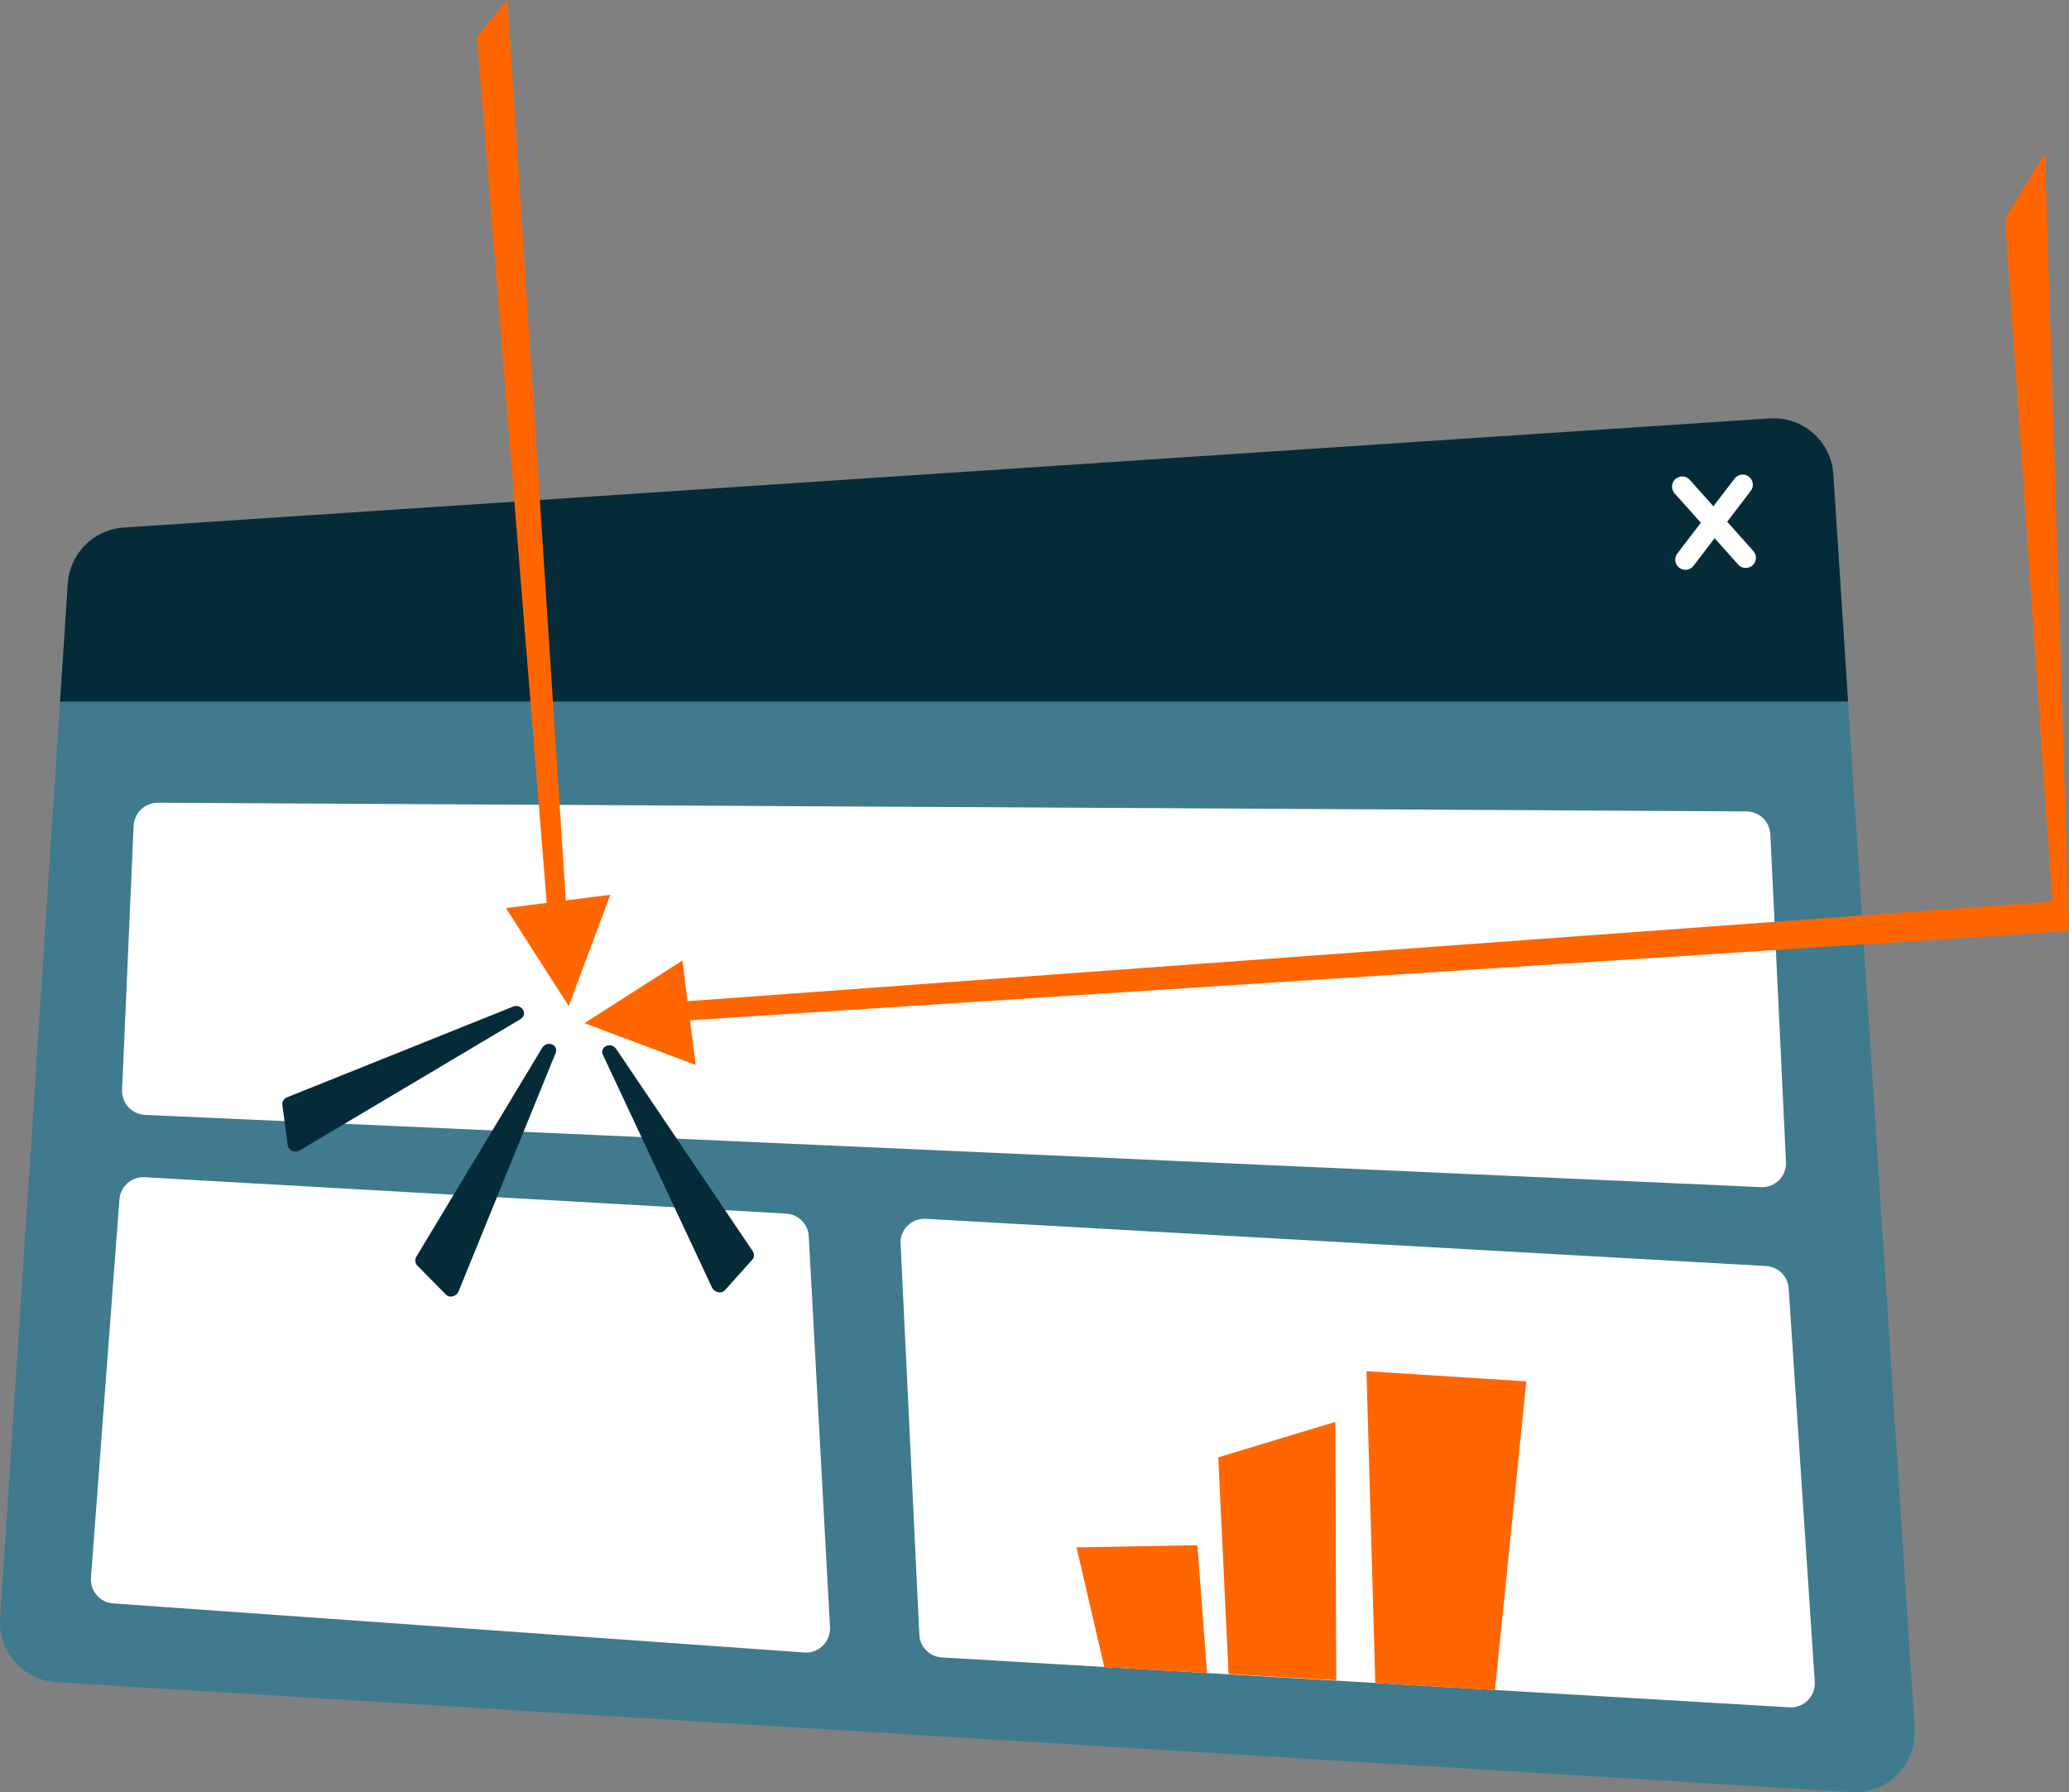 <?xml version="1.0" encoding="UTF-8"?>
<svg xmlns="http://www.w3.org/2000/svg" id="Layer_2" data-name="Layer 2" viewBox="0 0 154.7 133.98">
  <rect x="0" y="0" width="154.7" height="133.98" fill="#808080" stroke="none"/>
  <defs>
    <style>
      .cls-1 {
        fill: #fff;
      }

      .cls-2 {
        fill: #407a8e;
      }

      .cls-3 {
        stroke-linejoin: round;
        stroke-width: 1.52px;
      }

      .cls-3, .cls-4 {
        fill: none;
        stroke: #fff;
        stroke-linecap: round;
      }

      .cls-5 {
        fill: #f60;
      }

      .cls-4 {
        stroke-miterlimit: 10;
        stroke-width: .9px;
      }

      .cls-6 {
        fill: #062b38;
      }
    </style>
  </defs>
  <g id="NEW">
    <path class="cls-2" d="m137.08,35.54l6.08,93.68c.17,2.69-2.05,4.92-4.74,4.76L4.2,125.76c-2.48-.15-4.36-2.29-4.19-4.76L5.06,43.7c.15-2.24,1.93-4.03,4.17-4.18l123.08-8.16c2.47-.16,4.6,1.71,4.76,4.18Z"></path>
    <path class="cls-6" d="m9.24,39.44l123.08-8.16c2.47-.16,4.6,1.71,4.76,4.18l1.1,16.99H4.49l.58-8.83c.15-2.24,1.93-4.03,4.17-4.18Z"></path>
    <path class="cls-1" d="m9.99,61.72l-.86,19.76c-.04.99.72,1.82,1.71,1.87l120.83,5.4c1.05.05,1.92-.82,1.87-1.87l-1.17-24.51c-.05-.95-.83-1.7-1.78-1.71l-118.79-.65c-.96,0-1.76.75-1.8,1.71Z"></path>
    <path class="cls-1" d="m8.93,89.66l-2.13,28.29c-.07.99.67,1.85,1.66,1.92l51.68,3.67c1.08.08,1.97-.81,1.92-1.88l-1.59-29.24c-.05-.91-.78-1.64-1.69-1.69l-47.96-2.72c-.97-.06-1.81.68-1.89,1.65Z"></path>
    <path class="cls-1" d="m67.34,93.01l1.4,29.2c.04.91.77,1.65,1.68,1.7l63.38,3.73c1.08.06,1.96-.83,1.89-1.91l-1.95-29.41c-.06-.9-.78-1.62-1.69-1.67l-62.83-3.53c-1.06-.06-1.94.81-1.89,1.87Z"></path>
    <polygon class="cls-5" points="82.57 124.63 80.49 115.68 89.53 115.52 90.25 125.08 82.57 124.63"></polygon>
    <polygon class="cls-5" points="91.86 125.15 91.09 108.95 99.84 106.3 99.91 125.62 91.86 125.15"></polygon>
    <polygon class="cls-5" points="102.83 125.82 111.78 126.35 114.12 103.27 102.17 102.51 102.83 125.82"></polygon>
    <polyline class="cls-4" points="74.74 116.35 78.15 112.24 86.24 112.24 88.58 105.8 97.69 102.83 99.91 98.27 114.12 96.82"></polyline>
    <line class="cls-3" x1="125.78" y1="36.38" x2="130.53" y2="41.7"></line>
    <line class="cls-3" x1="130.3" y1="36.24" x2="126.02" y2="41.84"></line>
    <path class="cls-6" d="m38.92,76.19l-16.5,9.81c-.37.22-.86.01-.91-.38l-.4-3.03c-.03-.23.11-.45.34-.55l16.9-6.78c.66-.26,1.17.57.56.93Z"></path>
    <path class="cls-6" d="m45.09,78.88l8.15,17.38c.18.38.7.49.97.19l2.04-2.28c.16-.17.16-.44.02-.65l-10.19-15.09c-.4-.59-1.29-.18-.99.45Z"></path>
    <path class="cls-6" d="m41.53,78.76l-7.24,17.78c-.16.39-.68.53-.95.24l-2.15-2.18c-.16-.17-.19-.43-.06-.65l9.4-15.6c.37-.61,1.28-.25,1.01.4Z"></path>
    <g>
      <polygon class="cls-5" points="52.02 79.62 51.02 71.81 43.7 76.49 52.02 79.62"></polygon>
      <polygon class="cls-5" points="50.86 74.89 153.45 67.4 153.45 67.4 154.7 69.6 50.28 76.36 50.86 74.89"></polygon>
    </g>
    <g>
      <polygon class="cls-5" points="45.64 66.89 37.83 67.89 42.52 75.21 45.64 66.89"></polygon>
      <polygon class="cls-5" points="40.92 68.05 36.63 14.77 35.66 2.75 37.94 0 42.39 68.63 40.92 68.05"></polygon>
    </g>
    <polygon class="cls-5" points="152.9 11.45 154.7 69.6 153.45 67.4 149.92 16.34 152.9 11.45"></polygon>
  </g>
</svg>
